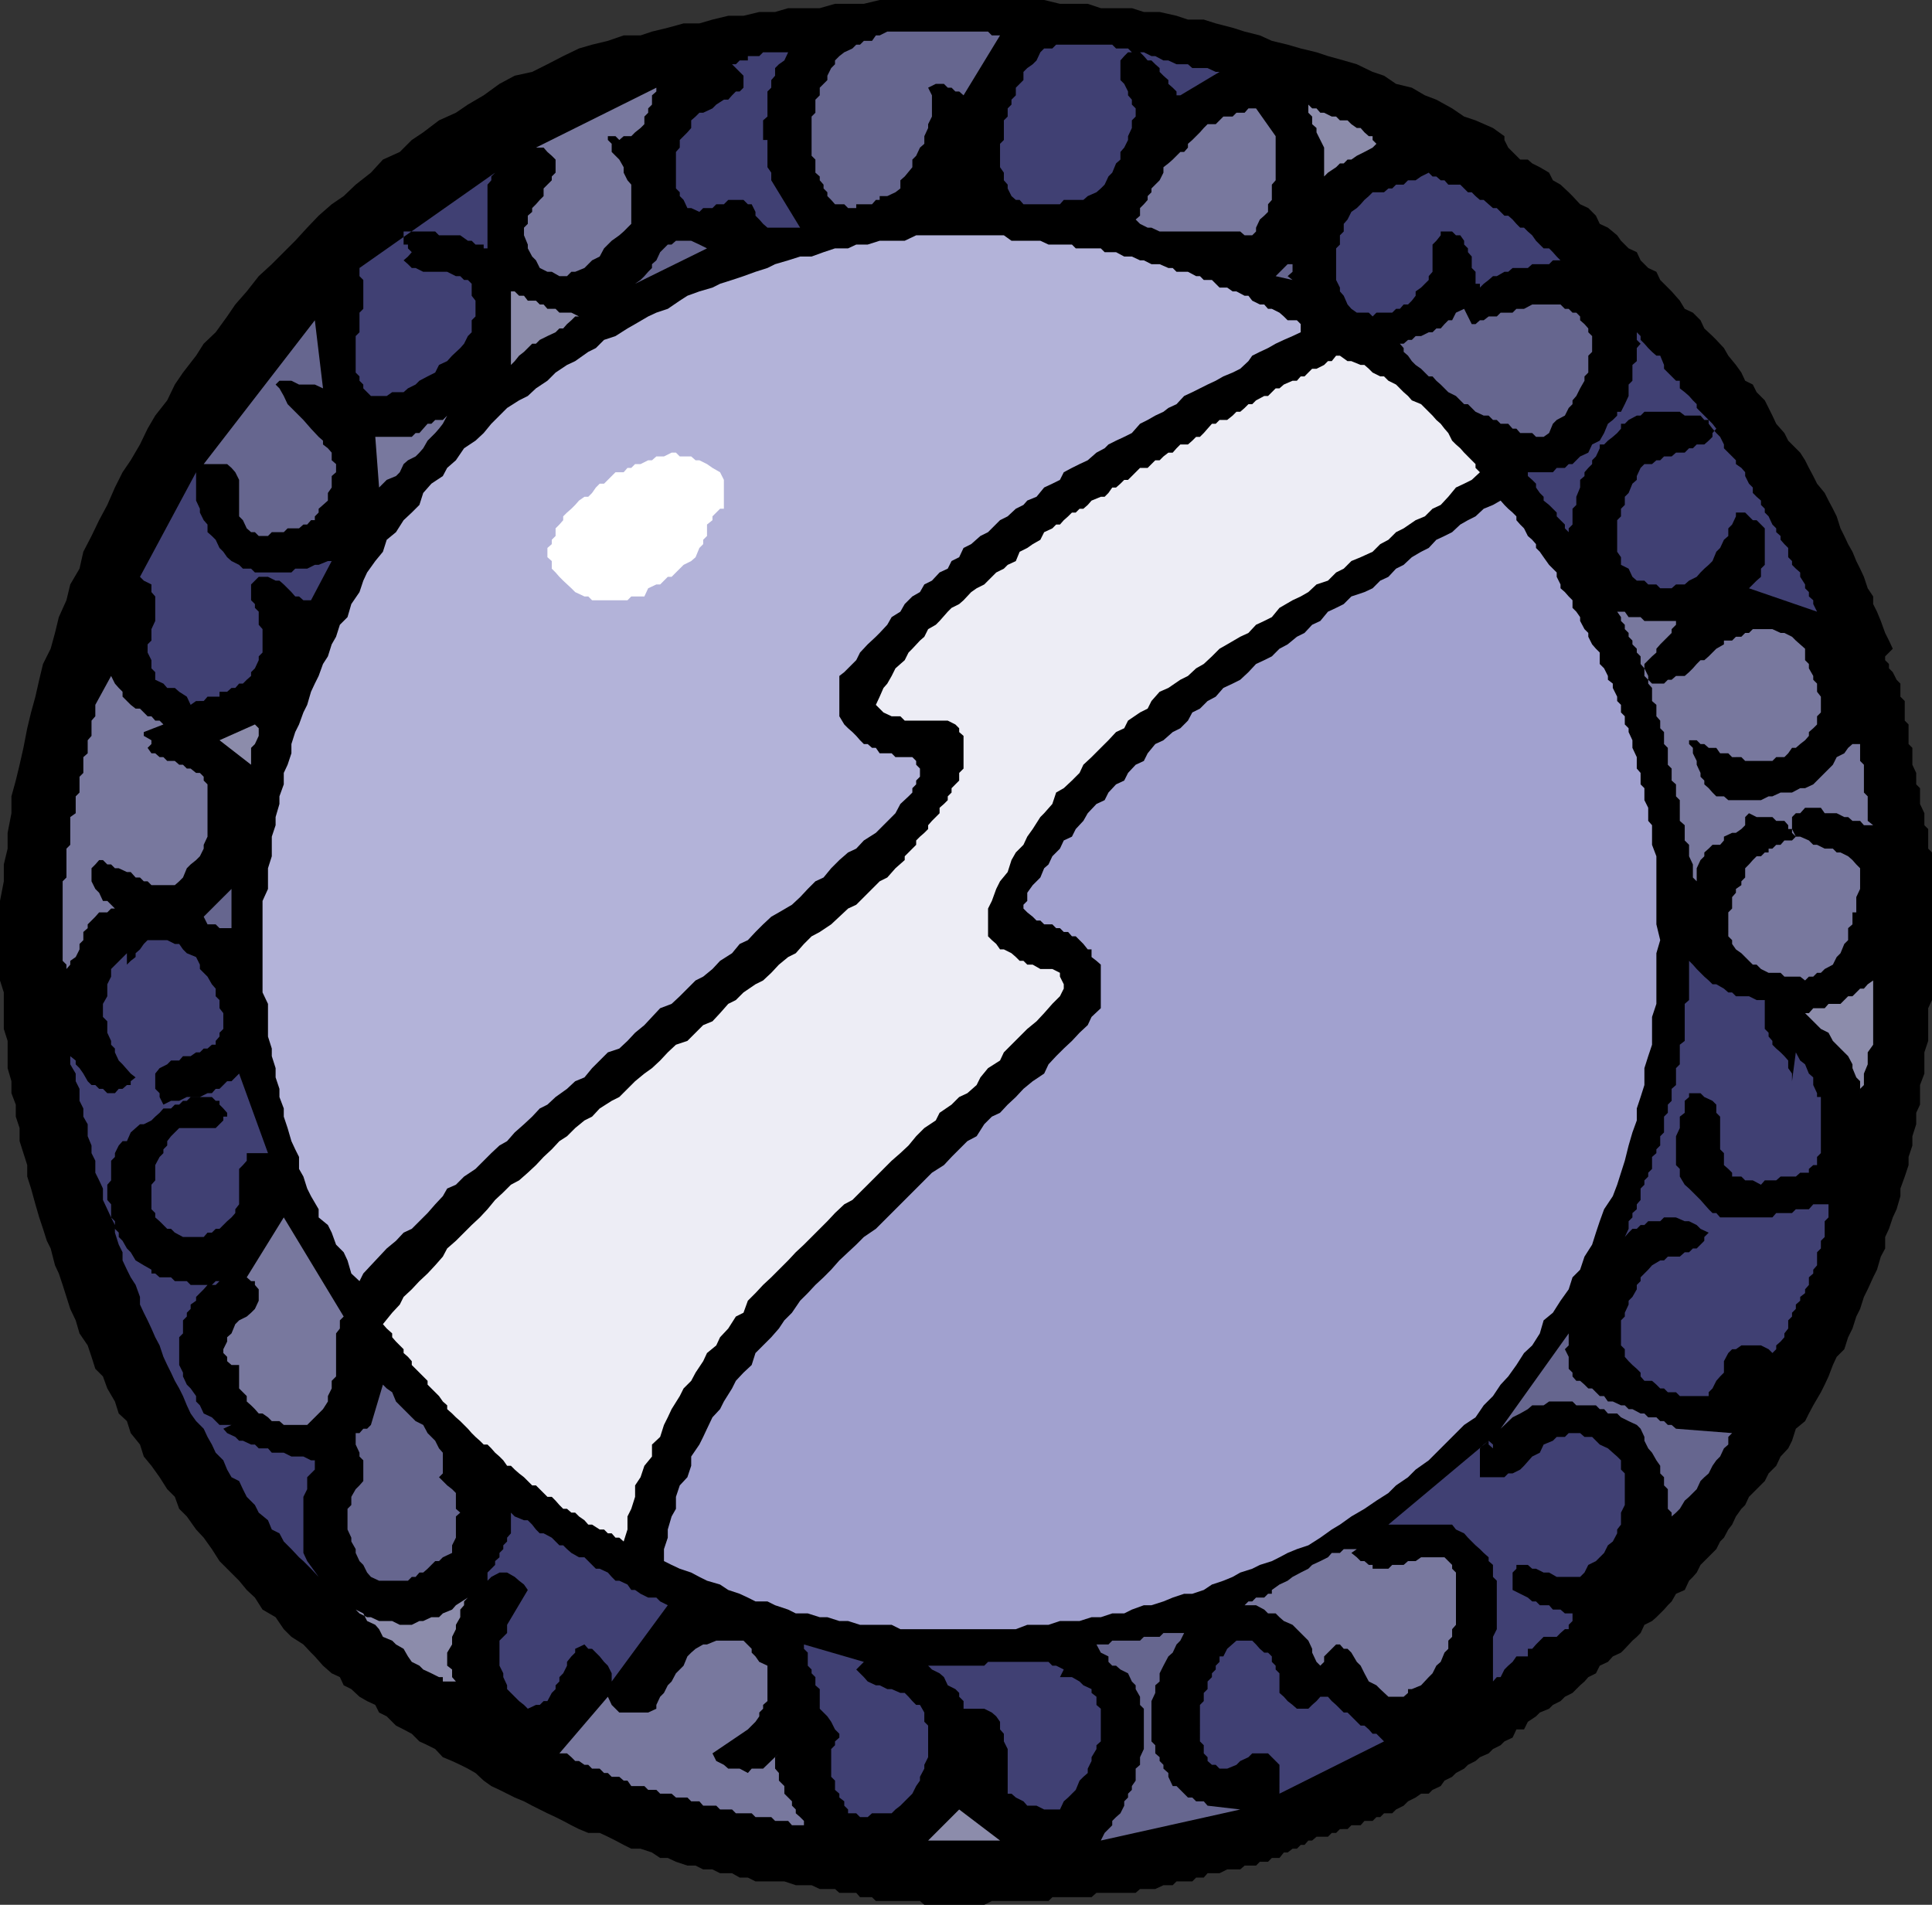 <svg xmlns="http://www.w3.org/2000/svg" width="354.699" height="349.699"><rect width="100%" height="100%" fill="#333333" stroke="none"/><path d="M276.2 25v.7l.698 1.398 2.2 2.199h1.402l.8.703 1.4.7 1.698 1 .7 1.398 1.402.8 1.5 1.399.7.703 1.398 1.5 1.5.7L293 39.597l.7 1.5 1.5.699 1.698 1.402.7 1 1.402 1.4 1.5.699.7 1.5 1.398 1.402 1.5.7.703 1.5 1.398 1.398.7.703 1.5 1.7.902 1.5 1.5.698 1.398 1.399.7 1.5 1.5 1.402.699.7 1.402 1.5.8 1.398L318.7 67l1 1.398.698 1.5 1.403.7L322.5 72l1.5 1.5 1.398 2.797.7 1.5 1.5 1.703.703 1.398 2.199 2.2.898 1.402.7 1.398.8 1.5.7 1.399L335 90.5l.7 1.398.8 1.5.7 1.399.698 2.203.7 1.398.703 1.5.797 1.399.703 1.703.699 1.398.7 1.5.698 2.102 1 1.5v1.398l.7 1.399.703 1.703.797 2.2.703 1.398.699 1.5-1.402 1.402v.7l.703.698v.801l.699.7.7 1.398.698.703v2.398l.801.801v3.598l.7.703v3.598l.699.699v3.101l.703 1.5V144l.699.7v2.898l.8 1.699v2.203l.7.7v3.597l.7.703v27.098l-.7 1.5v6l-.7 2.101v3.899l-.8 2.101v3.598l-.7 1.5v2.101l-.702 2.2v1.699l-.7 2.101v1.5L349.7 216l-.8 2.2v1.398l-.7 2.402-.699 1.5-.7 2.098-.702 1.5v2.101l-.797 1.5-.703 2.399-.7 1.402-1 2.2-.699 1.398-.699 2.199-.7 1.402-.702 2.2-.797 1.601-.703 2.2-1.399 1.398-.699 1.5-.8 2.101-.7 1.5-.7 1.399-1.402 2.402-.8 1.5-.7 1.398-1.699 1.399-.7 2.203-.7 1.398-1.402 1.5-.8 1.7-1.399 1.402-.699 1.398-1.5 1.5-1.402 1.399-.7 1.5-.699.703-1 1.398-.699 1.5-.7.899-.8 1.5-.7.703-.702 1.398-2.899 2.899-.699 1.402-.7.801-.702.7-.797 1.698-1.602.7-.8 1.402-.7.7-.699.8-1.402 1.398-.797.7-1.403.699-.699 1.5-.699.703-.8.7-1.4 1.5-.702.698-1.5.7-.899 1-1.5.699-.699 1.402-1.402.7-.7.8-.8.7-1.399 1.398-1.398.703-.801.797-1.402.703-.7.7-1.699.698-.699.7-1.5 1-.7 1.402h-1.402l-.699 1.5-1.5.7-.699.698-1.402.7-.797.8-1.602.7-.8.699-1.399.703-.7.7-1.5.8-.702.7-1.399.698-.699 1-1.5.7-.7.699h-1.402l-1 .703-1.398.7-.8.8-1.4.7-.702.698h-1.5l-.7.7h-.699l-.699.699h-1.5l-.7.8h-1.702l-.7.7H246l-.7.703h-.8l-.7.7h-2.1l-.802.698h-.699l-.699.801h-.7l-.702.7h-.797l-.903.699h-.699l-.8 1H233.5l-.7.699h-1.5l-.702.703H228.5l-.8.7h-2.4l-1.402.698H221.7l-.699.801h-1.402l-.7.7H216l-.7.699h-1.702l-1.5.699H209.3l-.801.703h-7.2l-.902.797H193.2l-.699.703h-10.402l-1.399.7h-11l-.8-.7h-8.1l-.703-.703h-2.2l-.699-.797h-3.101l-.797-.703h-2.8l-1.5-.7h-2.902l-2.098-.699h-5.3l-1.4-.699h-1.5l-1.402-.8H132.2l-1.398-.7h-1.703l-1.399-.699h-1.5l-2.101-.703-1.5-.7H121.2l-1.5-1-2.101-.699h-1.7l-1.398-.699-1.5-.8-1.402-.7-1.5-.699H108l-1.7-.703-1.402-.7-1.5-.8-1.398-.7-1.5-.699-1.402-.699-1.399-.699-1.5-.8-1.699-.7-1.402-.703-1.399-.7-1.5-.699-1.398-1-1.5-1.398-1.403-.8-1.398-.7-1.5-.703-1.7-.7-1.402-1.5-1.398-.699-1.5-.699-1.402-1.402-1.5-.797-1.399-.703-1.699-1.7-1.402-.699-.7-1.398-1.5-.703L66 311.5l-1.5-1.402-1.402-.7-.7-1.5-1.5-.699-1.597-1.402-1.5-1.7-.703-.699-1.399-1.5L53.5 300.5l-1.402-1.402-1.5-2.2-2.399-1.398-1.398-2.203-1.5-1.399-1.403-1.699L41.7 288l-1.398-1.402-1.403-2.2-1.5-2.101-1.398-1.5-1.7-2.399L32.899 277l-.8-2.203-1.399-1.399-1.398-2.199-1.5-2.101-1.403-1.7-.699-2.199-1.7-2.101-.7-2.2-1.5-1.398-.702-2.203-1.399-2.399-.8-2.199-1.399-1.402-.7-2.2-.702-2.097-1.5-2.203-.7-2.399-1-2.101-1.398-4.399-.7-2.101-.702-1.5-.797-3.098-.703-1.402-.7-2.2L7.2 223.5l-.699-2.402-.8-2.899L5 216v-2.102l-.7-2.199-.702-2.199v-2.402l-.7-2.098v-2.203l-.8-2.098V198.5l-.7-2.402v-5l-.699-2.2V182.2L0 180v-14.602l.7-3.601v-3.098l.698-2.902v-2.899l.7-3.601v-3.098l.8-2.902.7-2.899.703-3.101.699-3.598.7-2.902.8-2.899.7-3.101.698-2.899 1.403-2.8.797-2.899.703-2.902 1.398-3.098.7-2.902 1.699-2.899.703-3.101 1.5-2.899 1.398-2.898 1.5-2.8 1.399-3.2 1.402-2.8 1.5-2.2 1.7-2.902 1.398-2.899 1.402-2.402 2.2-2.797 1.398-2.902 1.5-2.2L36 65.297l1.398-2.2 2.2-2.097 2.101-2.902 1.5-2.2 2.102-2.398 2.199-2.8 2.398-2.2 2.2-2.203 2.101-2.098 2.2-2.402 2.101-2.2 2.398-2.097 2.2-1.5 2.203-2.102 2.797-2.199 2.203-2.402 3.097-1.399 2.2-2.199 2.101-1.402 2.899-2.2 3.101-1.398 2.2-1.5L88.8 17.5l2.898-2.102 2.801-1.5 3.2-.699 2.8-1.402 2.898-1.5 2.903-1.399 2.398-.699 2.899-.699 2.902-1h3.098l2.101-.703 2.899-.7 2.902-.8h2.898l2.403-.7 2.898-.699h2.801l2.898-.699h2.903l2.398-.699h5.801l2.8-.8h5.298L161.5 0h30.2l2.898.7h5.101l2.399.8h5.703l2.199.7h2.898l3.102.698 2.098.7H221l2.2.699 3.1.8 2.2.7 2.8.703 2.2 1 2.898.7 2.403.698 2.898.7 2.102.699 2.898.8 2.399.7L252 13.199l2.098.7 2.203 1.5 2.898.699 2.399 1.402 2.101.797 2.899 1.601 2.203 1.5 2.097.7 3.2 1.402 2.101 1.5"/><path fill="#66668f" d="m176.898 17.5-.8-.703h-.7l-.699-.7H174l-.7-.699h-1.5l-1.402.7.7 1.402v3.898l-.7 1.399v.703L169.7 25v1.398l-.8.7-.7 1.5-.699.699v1.402l-1.402 1.7-.797.699v1.5l-.903.699-1.5.703H161.5v.7h-.7l-.702.8h-2.899v.7h-1.5l-.699-.7h-1.7l-.702-.8-.7-.7v-.703l-.699-.7v-.699l-.699-.8v-.7l-.8-.699v-2.402l-.7-.7v-7.199l.7-.699v-2.402l.8-.797v-1.402l1.398-1.399v-.8l.7-1.399.703-.703v-.7l.797-.8.902-.7 1.5-.699.7-.699h.698l.7-.699h1.5l.703-1h.699l1.398-.703h18.5l.7.703h1.5l-6.7 11"/><path fill="#404073" d="m223.898 13.2-7.199 4.3H216v-.703l-.7-.7-.8-.699V14.7l-.902-.8-.7-.7v-.7l-.8-.703-.7-.7h-.699l-.699-.8-.7-.7h-2.202l-.7.7-.699.8V14.7l.7.7.699 1.398v.703l.703.797v.902l.699.7v1.5l-.7.699V23.5l-.702 1.5v.7l-.7 1.398-.699.8v1.399l-.8.703-.7 1.7-.699.698-.7 1.5-.702.7-.797.699-1.602.703-.8.7H195.3l-.703.8h-6.7l-.699-.8h-.699l-.8-.7-.7-1.402v-.7l-.7-.8v-1.399l-.702-1v-4.3l.703-.7v-3.601l.699-.7v-1.5l.7-.699v-.902l.8-.797v-1.402l1.398-1.399v-1.5l.7-.699 1-.703.703-.7.699-1.5.7-.699h1.5l.698-.699H204.2l.7.7h2.199l.703.699H210l1.398.699h.7l1.5.8h.902l1.5.7h2.098l.8.703h2.801l1.5.7h.7M144.7 9.598l-.7 1.5-1 .699-.7.703v1.398l-.702.801v1.399l-.7.699v4.601l-.8.7v3.601h.8v5l.7 1v1.399l5.3 8.699h-6l-.8-.7-.7-.8-.699-.7v-.699L138 37.5h-.7l-.8-.8h-2.8l-.802.8H131.5l-.7.7h-1.702l-.7.698-1.5-.699h-.699l-.699-1.5-.7-.699v-.703l-.702-.7v-6.699l.703-.8v-1.399L125.5 25l.7-.703.698-.797v-1.402l.801-.7.7-.699h.699l1.703-.8.699-.7 1.398-.902h.801l.7-.797.699-.703h.703l.699-.7v-2.199l-2.102-2.101h.7l.703-.7h1.5v-.8h2.097l.7-.7h4.601"/><path fill="#78789e" d="M111.598 25v.7l.703.698v1.5l1.398 1.399.801 1.402v1l.7 1.399.698.8v7.2l-.699.699-.699.703-.8.7-1.4 1-.702.698-.7.7-.8 1.5-1.399.699-.699.703-.7.7-1.702.698h-.7l-.8.801h-1.399l-1.398-.8h-.801l-1.402-.7-.7-1.402-.699-.7-.8-1.5v-.699l-.7-1.699v-1.402l.7-.7v-1.5l.8-.699V38.2l.7-.699.699-.8.703-.7v-1.402l1.5-1.5v-.7L102 31.7v-2.402l-.7-.7-.8-.699-.7-.8h-1.402l22.102-11v.699l-.8.703v1.7l-.7.698v.801l-.7.7v1.398l-.702.703-1 .797-.7.703H114.5l-.8.7-.7-.7h-1.402"/><path fill="#8c8cab" d="m252.7 26.398-.7.7-1.5.8-1.402.7-1 .699h-.7L246.7 30h-.7l-.7.7-1.5 1-.702.698v-5.3l-.7-1.399-.699-1.402V23.5l-.8-.703v-1.399l-.7-.699v-1.5l.7.7h.8l.7.8h.699l1.402.7h.8l.7.699h1.398l.7.699 1 .703h.703l.699.797.8.703h.7v.7l.7.698"/><path fill="#78789e" d="M234.2 25v8.098l-.7.8V36.7l-.7.801v1.398l-.702.7-.797.699-.703 1.5v.703l-.7.7H228.5l-.8-.7h-14.802l-1.5-.703h-.699l-1.398-.7-.801-.8.8-.7V38.2l.7-.699.7-.8V36l.698-.703v-.7l1.5-1.5.7-1.398v-1L214.5 30l.8-.703 1.4-1.399h.698l.7-.8v-.7l.8-.699 1.403-1.402.699-.797.7-.703h1.5l1.398-1.399h1.703L227 20.7h1.5l.7-.8h1.398l3.601 5.1"/><path fill="#404073" d="M89.5 45.598h-.7v-.7h-1.5l-.702-.699h-.7l-1.398-1h-3.902l-.7-.699h-5.8v2.398h.8v.7l.7.699-.7.8-.8.7.8.703.7.7h.703l1.398.698h4.399l1.601.801h.801l.7.7h.698l.7.699v2.199l.703.902v2.899l-.703.699V61l-.7.7-.699 1.398-.699.8-1.5 1.399-.902 1-1.5.703-.7 1.398-1.398.7-1.5.8-.7.7-1.402.699-.8.703H72l-1 .7h-2.902l-.7-.7-.699-.703v-.7L66 69.899v-.8l-.7-.7V61.7l.7-.7v-3.602l.7-.699v-5.3l-.7-.7v-1.5l24.898-17.5-.699.7v.699l-.699.8v11.7m197 2.199h-1.402l-.7.703h-3.097l-.801.7h-2.8l-.802.698h-.699l-1.398.801h-.703l-.797.7-.903.699-.699.699v-.7h-.8v-2.199l-.7-.699v-2.101l-.699-.801v-.7l-.7-.699V44.2l-.702-1h-.797l-.703-.699H264.5v.7l-.8 1-.7.698v5l-.7.801v.7l-.702.699-.7.699-1 .703v.797l-.699.902-.699.7h-.8l-.7.8h-.7l-.702.7h-2.899l-.699.699-.7-.7h-2.202l-1-.699-.7-.8-.699-1.602L246 53.5v-.703l-.7-1.399v-5.8l.7-.7V43.2l.7-.699v-1.402l.698-.801.7-1.399 1-.699.703-.699.699-.8.8-.7.7-.703h2.098l.8-.7h.7l.703-.699h1.398l.801-.8h1.398l1-.7 1.403-.699.699.7h.7l.8.699h.7l.698.8h2.2l.703.7.699.699h.7l.698.703.801.7h.7l.902.8.797.7h.703l1.398 1.398h.7l.8.699.7.8.699.7h.703l.699.703.8.7.7 1 1.398 1.398h1l.7.699.703.8.699.7"/><path fill="#b3b3d9" d="M238.8 59.5V61l-1.5.7-1.6.698-1.5.7-1.4.8-1.5.7-1.402.699-.699 1-1.5 1.402-1.398.7-1.703.699-1.399.8-1.5.7-1.398.699-1.403.703-1.5.7L216 74.2l-1.5.698-.902.7-1.5.699-1.399.8-1.398.7-1.5 1.703-1.403.7-1.5.698-1.398.7-.7.699-1.5.8-1.6 1.403-1.5.7-1.4.698-1.5.801-.702 1.399-1.399.699-1.5.703-1.398 1.7-1.703.698-.7.801-1.398.7-1.5 1.398-1.402.703-2.2 2.2-1.398.698-1.7 1.5-1.402.7-.8 1.699-1.399.703-.699 1.398-1.5.7-1.402 1.5-1.399.699-.8 1.402-1.399.801-1.402 1.398-.797 1.399-1.602 1-.8 1.402-1.399 1.5-.7.7-1.5 1.398-1.402 1.5-.699 1.402-2.199 2.2-.902.699v7.402L155 133l.7.7.8.698.7.7.698.8.7.7h.703l.797.699h.703l.699 1h2.2l.698.703h3.102l.7.7v.698l.698.7v1.5l-.699.699V144l-.699.7v.8l-.7.7-1.5 1.398-.902 1.699-.699.703-2.898 2.898-2.203 1.399-1.399 1.5-1.5.703-1.601 1.398-1.5 1.5-1.399 1.7-1.5.699-1.398 1.402-1.403 1.5-1.5 1.399L143 167.5l-1.402.797-1.5 1.402-1.399 1.399-1.398 1.5-1.5.699-1.403 1.703-2.199 1.398-1.398 1.5-1.703 1.399-1.399.703-2.898 2.898-1.5 1.399-2.102.8-1.5 1.602-1.398 1.5-1.703 1.399-1.399 1.5-1.5 1.402-2.101.7-2.899 2.898-1.398 1.699-1.703.703-1.5 1.398-2.098 1.5-1.5 1.399-1.402.703-1.399 1.5-1.5 1.398-1.699 1.5-1.402 1.602-1.399.797-1.5 1.402-2.898 2.899L85.199 216l-1.5 1.5-1.601.7-.797 1.398-1.403 1.5-1.398 1.601-1.5 1.5-1.402 1.399-1.5.699-1.399 1.5L71 229.199l-1.402 1.5-1.5 1.598-1.399 1.5-.699 1.402-1.5-1.402-.7-2.399-.702-1.5-1.399-1.398-.8-2.203-.7-1.399L58.5 223.5V222l-1.402-2.402-.7-1.399L55.7 216l-.8-1.402v-2.2L54.2 211l-.699-1.5-.7-2.402-.702-2.098v-1.5l-.797-2.102v-1.5l-.703-2.101v-1.7l-.7-2.199V192.5l-.699-2.203v-6l-1-2.098v-16.8l1-2.2v-3.8l.7-2.2v-3.601l.699-2.098V150l.703-2.402v-1.399l.797-2.199v-2.102l.703-1.5.699-2.101v-1.7l.7-2.199.698-1.398.801-2.203.7-1.399.699-2.398.703-1.5.699-1.402.8-2.2.9-1.398.698-2.203.801-1.399.7-2.199 1.402-1.402.699-2.399L66 108.7l.7-2.101.698-1.5 1.5-2.098 1.403-1.703.699-2.2 1.7-1.398 1.398-2.199 1.5-1.402 1.402-1.4.7-2.199 1.5-1.703 2.1-1.399.798-1.5 1.601-1.398 1.5-2.203 2.102-1.399 1.5-1.398 1.398-1.703 2.899-2.899L95.3 73.5l1.597-.8 1.5-1.403 2.102-1.399 1.5-1.5L104.098 67l1.5-.703 2.402-1.7 1.398-.699 1.5-1.5L113 61.7l2.2-1.402 1.398-.797L119 58.098l1.5-.7 2.098-.699 2.203-1.5 1.398-.902 2.2-.797 2.402-.703 1.398-.7 2.2-.699 2.101-.699 2.2-.8 2.198-.7 1.403-.699 2.398-.703 2.2-.7H149l2.2-.8 2.1-.7h2.4l1.5-.699h2.1l2.2-.699h4.598l2.101-1h16.102l1.398 1H191l1.5.7h4.3l.7.699h4.598l.703.699h2.097l1.5.8h1.403l1.5.7H210l1.398.703h1.5l1.602.7h.8l.7.698h2.098l1.5.801h.703l.699.7h1.5l1.398 1.398h1.403l1 .703H227l1.5.797h.7l.698.902 1.403.7h.797l.703.8h.699l1.398.7.801.699.7.699h1.699l.703.703"/><path fill="#66668f" d="m129.8 45.598-13.202 6.5 1-.7.703-.699.699-.8.7-.7V48.5l.8-.703.7-1.5 1.398-1.399h.703l.797-.699h2.8l1.5.7 1.403.699m107.499 5.8-3.1-.699 2.198-2.199h.903v1.398l-.903.801.903.7"/><path fill="#8c8cab" d="M106.3 58.098h-.702l-.7.699-.8.703-.7.797h-.699L102 61l-1.5.7-1.402.698-.7.7H97.7l-1.5 1.5-.898.699-.801 1-.7.703V53.5h.7l.8.797h.9l.698.902h1.5l.7.7h.703l.699.8h1.5l.7.7h2.198l1.403.699"/><path fill="#66668f" d="M292.3 63.098v1.5l-.702.699v3.101l-.7.7v.8l-.8 1.399-.7 1.402-.699.801v.7l-.699.698-.7 1.399-1.5.8-.702.7-.7 1.703-1 .7H282l-.7-.7h-2.202l-.7-.8h-.699l-.8-.903H275.5l-.7-.7h-.702l-.797-.8h-.903l-1.5-.7L269.5 74.2h-.7l-.702-.699-.797-.8-1.403-.7-.699-.703-.699-.7-.8-.699-.7-.8h-.7l-.702-.7-.7-.699-1-.699-.699-.703-.699-1-.8-.7v-.699l-.7-.8h.7l.8-.7h.7l.698-.699h1l1.403-.699H263l.7-.703h.8l.7-.797.698-.703h.7l.703-1.399 1.5-.699 1.398 2.801h.7l.8-.703h.7l.902-.7h1.5l.699-.699h2.2l.698-.699h1.403l1.5-.8h5.199l.8.8h.7l.7.7h.698l.7.699v.699l.8.703.7.797V61l.703.7v1.398M59.3 71.297l-1.5-.7h-2.902l-1.398-.699h-2.2l-.702.7.703.699.797 1.402.703 1.5 2.898 2.899 1.399 1.601 1.402 1.5.8.7v.699l.9.699.698.8V84.5l.801.7v1.5l-.8.698V89.5l-.7 1v1.398l-.898.801-.801.7v.699l-.7.699v.703h-.702l-.7.797H55.7l-.8.703h-2.1l-.703.7h-2.2l-.699.698H47.5l-.7-.699h-.702L45.3 97l-.703-1.5-.7-.703v-6.7L43.2 86.7l-.699-.8-.8-.7h-4.302l20.403-26.402 1.5 12.5"/><path fill="#404073" d="m333.598 112.297-12.5-4.297 1.402-1.402.8-.7v-1.5l.7-.699V97l-.7-.703-.8-.797h-.7l-1.402-1.402H318.7v.699l-.699 1.5-.7.703v1.398l-.8.7-.7 1.5-.702.699-.7 1.703-.699.7-.8.698-.7.7-.699.8-1.402.7-.797.699H307.7l-.8.703h-2.1l-.703-.703h-1.5l-.7-.7H300.5l-.8-.699-.7-1.5-1.402-.699v-1.402l-.7-1V95.5l.7-.703v-1.399l.703-.699v-1.5L299 90.5l.7-1.703.8-.7v-.699l.7-1.5.698-.699h1.403l.797-.699h.703l.699-.703h1.398l.801-.7h1.602l.797-.8h.703l.699-.7h1.398l.801-.699.7-.699V79.5l.699-.8-.7-.903-.699-.7h-.8l-.7-.8h-2.898l-.903-.7h-6.5l-.699.7h-.699l-1.5.8-.7.7h-.702v.902l-.7.801-.8.7-.899.698-.699.7h-.8v.699l-.7 1.5-.7.703v.7l-.702.698-.7.801v.7l-.8.699V89.5l-.7 1.7v1.5l-.699.698v2.899L288 97v1.398-.699l-.7-.699v-.703l-.8-.797-.7-.703v-.7l-.702-.699-.7-.699-1-.8v-.7l-.699-.699-.699-1v-.703l-.7-.7-.8-.699V86.7h4.598l.703-.8h1.5l.699-.7h.7l.698-.699.7-.703 1.5-.7.703-1.5 1.398-.699.801-1.398.7-1.703.898-.7.8-.8v-.7h.7l.703-1.398.699-1.5v-2.101l.7-.7V67l.8-.703v-2.399l.7-.8-.7-.7V61l.7.7v.698l.698.7.7.8.703.7.797.699h.703L305.5 67v.7l2.2 2.198h.698v1.399l.903.703.797.7.703.8.699.7v.698l2.2 2.2v.699l.698.902.7.801.703.7.699 1.398v.699l1.5 1.5.7.703v.7l1 .698.698.801v.7l.7 1.398.703.703v1l.699.7.8.698v.801l.7.7v.699l.7.699.698 1.5.7.703v.7l.8.698v.7l.7.8.703.7v1.699L329 103v.7l.7.698.8.7v.8l.898 1.399V108l.7.7v.8l.8.7v.698l.7 1.399"/><path fill="#ededf5" d="m271.7 86.7-1.5 1.398-1.4.699-1.5.703-1.402 1.7-1.398 1.5-1.5.698-1.402 1.399-1.7.703L257.7 97l-1.398.7-1.403 1.398-1.5.8-1.398 1.399-2.2 1-1.702.703-1.399 1.398-1.398.7-1.5 1.5-2.102.699-1.5 1.402-1.398.801-1.5.7-2.403 1.398-1.398 1.699-1.402.703-1.5.7-1.399 1.5-1.5.698-2.398 1.399-1.403.8-1.398 1.403-1.5 1.398-1.402.801-1.5 1.399-1.399.699-2.199 1.5-1.602.703-1.5 1.7-.699 1.398-1.398.699-2.203 1.5-.7 1.402-1.5.7-1.398 1.5-1.402 1.398-1.7 1.703-1.5 1.398-.699 1.5-1.398 1.399-1.5 1.402-1.403.801-.699 2.098-1.5 1.699-.7.703-1.402 2.2-1 1.398-.7 1.5-1.398 1.402-.8 1.398-.7 2.2-1.402 1.699-.7 1.402-.8 2.2-.7 1.398v5.101l.7.7.8.699.7 1h.703l1.398.703.801.7.7.698h.698l.7.7h1l1.402.8h2.2l1.398.7v.699l.703 1.402v.801l-.703 1.398-1.399 1.399-1.5 1.703-1.398 1.5-1.703 1.398-2.899 2.899-1.398 1.402-.703 1.5-2.2 1.399-1.398 1.699-.7 1.402-1.702 1.5-1.5.7-1.399 1.398-2.199 1.5-.7 1.402-2.1 1.399-1.5 1.5-1.4 1.699-1.5 1.402-1.6 1.399-1.5 1.5-1.4 1.402-1.5 1.5-1.402 1.398-1.398 1.399-1.5.8-1.7 1.602-1.402 1.5-4.3 4.301-1.5 1.398-1.399 1.5-3.101 3.102-1.5 1.398-1.399 1.5-1.398 1.399L136.5 241l-1.402.7-1.399 2.198-1.5 1.602-.699 1.5-1.7 1.398-.702 1.5-1.399 2.102-.8 1.5-1.399 1.398-.7 1.399-1.5 2.402-.702 1.5-.7 1.399-.699 2.199-1.5 1.402v2.2l-1.398 1.699-.703 2.101-1 1.5v2.098l-.7 2.203-.699 1.398v2.399L114.5 283l-.8-.703h-.7l-.7-.797h-.702l-.7-.703h-.8l-1.399-.899H108l-.7-.8-1-.7-.702-.699h-.7l-.8-.699h-.7l-.699-.703-.699-.797-.7-.703h-.8l-.7-.7-.702-.699-.7-.699H97.7l-1.5-1.5-.898-.699-.801-.703-.7-.7h-.702l-.7-1-.699-.699-.8-.699-.7-.8-.699-.7h-.7l-.702-.699-.797-.703-.703-.7-.7-.8-1.398-1.399-.8-.699-.7-.699-.902-.8v-.7l-.797-.703-.703-1-2.098-2.098v-.699L77 252l-.7-.703-.702-.7v-.699l-.7-.8-.8-.7v-.699l-.7-.699-.699-.703L72 245.5v-.703l-1-.899-.7-.8L72 241l1.398-1.5.7-1.402 1.5-1.399L77 235.2l1.5-1.402 1.398-1.5 1.403-1.598.797-1.5 1.601-1.402 2.899-2.899 1.5-1.398L89.5 222l1.398-1.703 1.5-1.399 1.403-1.398 1.5-.8 1.597-1.403 1.5-1.399 1.403-1.5 1.5-1.398 1.398-1.5 1.399-.902 1.5-1.5 1.703-1.399 1.398-.699 1.399-1.5 2.203-1.402 1.398-.7 2.899-2.898 1.703-1.402 1.398-1 1.5-1.399 1.399-1.5 1.5-1.402 2.101-.7 2.899-2.898 1.703-.699 1.398-1.5 1.5-1.703 1.399-.7 1.402-1.398 2.2-1.5 1.398-.699 1.5-1.402 1.402-1.5 1.7-1.399 1.398-.699 1.5-1.703 1.402-1.399 1.5-.8 2.098-1.399 1.5-1.402 1.601-1.5 1.5-.7 4.301-4.3 1.398-.7 1.5-1.699 1.7-1.5v-.699l.703-.699.699-.703.7-.7v-.8l.698-.7.801-.699.7-.699v-.699l.699-.8.703-.7.699-.703v-1l.8-.7.7-.699v-.699l.7-.699v-.8l.698-.7.7-.703v-1.399l.8-.8v-6l-.8-.7v-.699l-.7-.699-1.398-.703h-7.902l-.797-.797h-1.602l-1.5-.703-1.398-1.399.699-1.5.7-1.601.698-.797.801-1.402.7-1.399.902-.8.797-.7.703-1.402.699-.7 1.398-1.5.801-.699.7-1.398 1.402-.8.699-.7 1.5-1.703.7-.7 1.398-.699.8-.699 1.403-1.5 1-.699 1.398-.703 2.2-2.2 1.402-.699.699-.699 1.5-.699.7-1.703 1.398-.7 1-.699 1.402-.8.7-1.399 1.5-.699.698-.703h.7l.703-.797.797-.703.703-.7h.699l.7-.699h.698l.801-.699.7-.8 1.699-.7h.703l.699-.699.7-1h.698l.801-.703.7-.7h.699l.703-.699 1.5-1.5h1.398l1.399-1.398h.8l.7-.703.902-.7h.8l.7-.8.7-.7h1.398l.8-.699.7-.699h.703L221 79.5l.7-.8.8-.903h.7l.698-.7h1.403l1-.8.699-.7h.7l.8-.699.7-.699h.698l.7-.699 1.5-.8h.703l.699-.7.7-.703h.698l.801-.7 1.602-.699h.797l.703-.8h.699l1.398-1.399h.801l1.399-.699.703-.703h.699l.8-1h.7l1.398 1h.7L249.8 67h.699l.8.7.7.698 1.398.7h.7l.8.8 1.403.7.699.699.7.703.8.7.7.8 1.698.7.7.698.703.7.699.699.7.8.8.7.7.902.698.801.7 1.398.703.7.797.699.703.8.699.7.7.703.698.7v.698l.801.801"/><path fill="#78789e" d="m69.598 89.5-.7-9.3h6.7l.703-.7H77l.7-.8.8-.903h.7l.698-.7h1.403l.797-.8.902-.7-.902.7-.797 1.5-.703.902-.7.801-1.398 1.398-.8 1.399-.7.8-.7.7-1.402.703-.8.7-.7 1.5-.699.698-1.699.7-1.402 1.402"/><path fill="#fff" d="M132.898 88.098v5.3h-.699l-1.398 1.399v.703l-1 .797v2.101l-.703.7v.8l-.7.7-.699 1.699-.8.703-1.399.7-1.402 1.398-.797.8h-.703l-1.399 1.399h-.699L119 108l-.7 1.5h-2.402l-.699.7h-6.5l-.699-.7h-.7l-1.702-.8-.7-.7-1.5-1.402-.699-.7-.699-.8-.7-.7V103l-.8-.703v-1.7l.8-.699v-.8l.7-.7V97l.7-.703.698-.797v-.703l.7-.7.8-.699.7-.699.703-.8 1-.7H108l.7-.699.698-1 .7-.703h.8l.7-.7.703-.699.699-.699h1.5l.7-.8h.698l.7-.7h1L119 84.5h.7l.8-.703h1.398l1.403-.7h.797l.703.7h2.097l.801.703h.7l1.402.7 1 .698 1.398.801.7 1.399"/><path fill="#404073" d="m43.898 103.7.7.698h1.5l.703.7H53.5l.7-.7h2.198l1.403-.699h.699l1.7-.699h.698l-3.8 7.2h-1.399l-.8-.7h-.7l-.699-.8-1.402-1.403-.797-.7h-.703l-1.399-.699H47.5l-.7.7-.702.699v2.902l.703.7v.699l.699.699v2.402l.7.801v4.297l-.7.703v.7l-.7 1.5-.702.698v.7l-.797.699-.703.703h-.7l-.699.797H42.5l-.8.703h-1.4v.898h-2.202l-.7.801H36l-1 .7-.7-1.5-1.402-.899-.8-.703h-1.399L30 125.5l-1.5-.703v-1.399l-.7-.699v-1.5l-.702-1.402v-1.5l.703-.7V115.5l.699-1.5v-4.5l-.7-.8v-1.403l-1.402-.7-.699-.699L36 86.7v5.2l.7 1.5v.699l.698 1.402.7.797V97.7l.8.7.7.699.703 1.5.699.699.7 1 .8.703 1.398.7"/><path fill="#a1a1cf" d="M303.3 152.898v2.2l.798 2.101v12.5l.703 2.899-.703 2.402v9.297l-.797 2.402v5.098l-.703 2.101-.7 2.2v3.101l-.699 2.2-.699 2.101v2.2l-.8 2.198-.7 2.399-.7 2.8-.702 2.2-.7 2.203-.8 2.098L294.5 222l-.8 2.2-.7 2.097-.7 2.203-1.402 2.2-.8 2.398-1.399 1.402-.699 2.2-1.5 2.097-1.402 2.203-1.7 1.398-.699 2.399-1.398 2.203-1.5 1.398-1.403 2.2-1.5 2.101-1.398 1.5-1.402 2.098-1.7 1.703-1.5 2.2-2.097 1.398-6.5 6.5-2.403 1.699-1.398 1.402-2.2 1.5-1.402 1.399-2.199 1.402-2.199 1.5-2.402 1.398-2.098 1.5-1.5.899-2.102 1.5-2.199 1.402-2.101.7-1.7.699-1.5.8-1.398.7-2.2.699-1.402.703-2.199.7-1.398.8-1.703.7-2.098.698-1.5 1-2.102.7h-1.5l-2.097.699-1.703.703-2.2.7H210l-2.2.8-1.402.7H204.2l-2.101.698h-1.7l-2.199.7h-3.601l-2.098.699h-3.902l-2.098.8h-21.2l-1.6-.8h-5.802l-2.199-.7h-1.601l-2.2-.699H150.5l-2.2-.699h-2.202l-1.399-.699-2.398-.8-1.403-.7H138.7l-1.398-.703-1.5-.7-2.102-.699-1.5-1-2.398-.699-1.403-.699-1.5-.8-2.097-.7-1.5-.703-1.403-.7v-2.199l.7-2.101v-1.5l.703-2.399.797-1.398v-2.203l.703-2.098 1.398-1.5.7-2.101v-1.7l1.5-2.199.699-1.402.703-1.5 1-2.098 1.398-1.5.7-1.402 1.5-2.399.699-1.398 1.402-1.5 1.5-1.402.7-2.2 2.898-2.898 1.402-1.602 1-1.5 1.398-1.398 1.5-2.203 1.403-1.399 1.398-1.5 1.5-1.398 1.399-1.402 1.5-1.7 1.601-1.5 1.5-1.398 1.399-1.402 2.203-1.5 8.898-8.899 1.399-1.402 2.203-1.399 1.398-1.5 2.899-2.898 1.703-.902 1.398-2.2 1.399-1.398 1.5-.703 1.402-1.5 1.5-1.399 1.398-1.5 1.7-1.398 2.101-1.402.801-1.7 1.398-1.5 1.403-1.398 1.5-1.402 1.398-1.5 1.5-1.399.7-1.5 1.699-1.601v-8l-.797-.7-.903-.699v-1.402h-.699l-.8-1-1.399-1.399h-.7l-.702-.8h-.797l-.703-.7h-.7l-.699-.699h-1.5L191 169h-.7l-.702-.703-1-.797-.7-.703v-.7l.7-.699v-1.5l1-1.398 1.402-1.402.7-1.7.8-.699.7-1.5 1.398-1.402.703-1.5 1.5-.7.699-1.398 1.398-1.5.801-1.402 1.602-1.7 1.5-.699.699-1.398 1.398-1.5 1.5-.703.7-1.399 1.402-1.5 1.5-.699.7-1.402 1.398-1.7 1.5-.699 1.703-1.5 1.398-.699 1.399-1.402.8-1.5 1.403-.7 1.398-1.398 1.5-.8 1.399-1.602 1.703-.797 1.398-.703 1.5-1.399 1.399-1.5 1.5-.699 1.402-.699 1.398-1.402 1.5-.801 1.7-1.399 1.402-.699 1.398-1.5 1.5-.699 1.403-1.703 1.5-.7 1.398-.699 1.399-1.398 2.402-.8 1.5-.7 1.398-1.402 1.5-.7 1.403-1.5 1.398-.699 1.5-1.402 1.7-1 1.402-.7 1.398-1.5 1.5-.699 1.399-.699 1.5-1.402 1.402-.797 1.398-.703 1.5-1.399 1.7-.699 1.402-.8.7.8.698.7.801.699.7.699v.703l.699.797.703.703.699 1.398.8.7.7.8v.7l.7.699.698 1 1 1.402.7.7.703.699v.8l.699 1.399V108l.8.7.7.8.7.7v1.398l.698.699.7 1V114l.8 1.5.7.7v.698l.703 1.399.699.8.7.7v2.101l.8.801.7 1.399v.699l.898.703v.797l.8 1.601v.801l.7.7v1.398l.703.703v1.5l.699.7v.698l.7 1.5v1.399l.8 1.703v2.098l.7.8V144l.698.7v2.198l.7 1.399v2.402l.703.801v1.398"/><path fill="#78789e" d="M307.7 114v.7l-.802.8v.7l-2.097 2.097-.703.8v.7l-.797.703-.703.7-.7.698v.801l.7 1.399v.699l.703.703h2.199l.7-.703h.698l.801-.7h1.602l.797-.699.703-.699.699-.8.7-.7h.698l.801-.699.7-.703.699-.7 1.402-.8v-.7h1.5l.7-.699h1l.698-.699h.7l.703-.699h3.597l1.5.7h.7l1.402.698.7.7 1.698 1.5v2.101l.7.7v.8l.8 1.399v.699l.7.703v1.5l.703.898v2.899l-.703.703v1.5l-.7.7-.8.698v.7l-.7.8-.898.7-.8.699h-.7l-.7 1-.702.703h-1.5l-.7.7h-5l-.699-.7H318l-.7-.703h-1.5l-.702-1h-1.399l-.8-.7h-.7l-.699-.699h-1.402v.7l.703.699v1l.699 1.402v.7l.7 1.5v.699l.698.699V144l.801.7.7.8.699.7h1.402l.8.698h6l1.4-.699h.698l1.5-.699H329l1.5-.8h.898l1.5-.7 3.602-3.602.7-1.398 1.398-.703.703-1 .797-.7h1.402v3.102l.7.7v5.101l.698.7v4.5l1 .8H342.2l-.699-.8h-1.402l-.797-.7h-.703l-1.399-.703H335l-.7-1h-2.902l-.898 1h-.8l-.7.703v2.2l.7 1.398h.8l1.598.699.8.8h.7l1.402.7h1.5l.7.703h.698l1.403.7.797.698.703.801.699.7v3.8l-.7 1.5v2.801h-.702v2.2l-.797.698v2.2l-.703.699-.7 1.703-.699.7-.699 1.398-1.5.8-.7.7h-.702l-.7.699h-.8l-.7.703-.898-.703h-2.902l-.7-.7H324.7l-1.398-.699-.801-.8h-.7l-.702-.7L319.7 175l-1-.703-.699-1v-.7l-.7-.699V167.5l.7-.703v-2.098l.7-.8v-.7l1-.699v-.703l.698-.7v-1.699l.7-.699.703-.8.699-.7h.8l.7-.699h.7v-.703h.698l.7-.7h.8l.7-.8H329l.7-.7-.7-.699v-.699h-.7v-.699l-.702-.8h-1.5l-.7-.7H322.5l-1.402-.703-.7.703v1.5l-.699.7-1 .698H318l-1.5.7v.699l-.7.8h-1.402l-.699.7-.8.703v.7l-.7.698-.699 1.5v2.399l-.7-.7V158.7l-.702-1.5v-2.101l-.797-.801V151.5l-.903-.8v-3.802l-.699-.699V144l-.8-.703v-2.2l-.7-.699v-3.101l-.699-.7v-2.199l-.7-.699v-1.402l-.702-.797v-2.102l-.797-.699v-2.402l-.703-.797v-.703l-.7-.7V122.7l-.699-.8v-1.4l-.699-.703v-.7l-.8-.8v-.7l-.7-.699v-.699l-.7-.699v-.8l-.702-.7v-.703l-.7-1h1.403l.699 1h2.2l.698.703h5.801M30 133l-3.602 1.398v.7l1.403.8v.7l-.703.699.703 1h.699l.8.703h.7l.7.7h1.398l.8.698h.7l.703.7H35l1 .8h.7l.698.7v.699l.7.703v9.598l-.7 1.5v.699l-.699 1.402-.699.7-1 .8-.7.7-.702 1.699-.7.699-.8.703H27.8l-.703-.703h-.7l-.699-.7h-.8l-.899-1h-.7l-1.5-.699h-.702l-.7-.699H19.7l-.8-.8h-.7l-.699.8-.7.7v2.398l.7 1.402.7.7.698 1.5h.801l1.399 1.398h.703-1.403l-.699.703h-1.5l-.699.797-.7.703-.702.7v.698l-.797.7v1.5l-.703.699v1l-.7 1.402-1 .7v.699l-.699.8v1.399-2.2l-.699-.699v-14.601l.7-.7v-5.3l.698-.7V150l1-.703v-3.098l.7-.699v-2.902l.703-.7V139l.797-.703v-2.399l.703-.8v-2.801l.699-.797v-2.102l2.898-5.3.7 1.402.703.797.699.703v.898l1.5 1.5.898.7h.801l.7.699.699.703h.703l.699.797h.8l.7.703"/><path fill="#8c8cab" d="m46.098 140.398-5.797-4.5L46.8 133l.699.7v1.398l-.7 1.5-.702.699v3.101"/><path fill="#66668f" d="M42.5 170.398h-2.2l-.702-.699h-1.5l-.7-1.402 5.102-5.098v7.2"/><path fill="#404073" d="m40.3 185.098.7.902v2.898l-.7.7v.699l-.702.8v.7h-.7l-.8.703h-.7l-.699.7H36l-1 .698h-1.402l-.7.801h-1.5l-.699.7-1.398.699-.801 1v2.8l.8.801v.7l.7 1.398 1.398-.7h1.5l1.403-.699h2.398l1.399-.699h.8l.7-.8h.703l1.398-1.399h.801l.7-.703.698-.7L49.2 211.7h-3.898v1.399l-.703.8-.7.7v6.5L43.2 222v.7l-.699.8-.8.7-1.4 1.398h-.702l-.7.699h-.8l-.7.8h-3.8l-1.5-.8-.7-.7H30.7l-1.398-1.398-.801-.699v-.8l-.7-.7v-4.5l.7-.8v-2.802l.8-1.5.7-.699V211l.7-.703v-.797l.698-.902 1.5-1.5h6.7l.703-.7.699-.699V205h.7v-.703l-.7-.797-.7-.703v-.7h-.702l-.7-.699H35l-.7.7h-.702l-.7.699h-.8l-.7.703H30l-.7.797-.8.703-.7.7-1.402.698H25.7l-.8.7-.899.8-.7 1.602h-.8l-.7.797-.702 1.402v.7l-.7.699v3.601l-.699.801v2.797l.7.8v2.403l.699.7v1.398l.703.699v.8l.699.7.8 1.402.7.7.898 1.5 1.5.898 1.403.8v.7h.699l.8.703h2.098l.7.7H34.3l.699.698h4.598l.703-.699h.7-1.402l-.7.7h-.8l-.7.8L36 238.098v.699l-1 .703v.797l-.7.703v.7l-.702.698v2.399l-.7.703v5.098l.7 1.402v.7l.703 1.5.699.698 1 1.399v1l.7.703.698 1.5 1.5.7.7.698.703.7H42.5l-1.5.699.7.8 1.5.7.698.703h.7l1.5.7h.703l.699.698h1.7l.698.801h2.2l1.402.7h2.2l1.398.699h.703v1.699l-1.403 1.402v2.2l-.699 1.398v10.3l.7 1.5L58.5 289.5l-1.402-1.5-1.399-1.402-.8-.7-1.399-1.5L52.098 283l-.797-1.5-1.403-.703-.699-1.7L47.5 277.7l-.7-1.402-1.5-1.5-.702-1.399-.7-1.5-1.398-.699-.8-1.402-.7-1.7-1.402-1.398-.7-1.5-.8-1.402-.7-1.5-1.398-1.4-1-1.398-.7-1.5-.702-1.703-.7-1.399-.8-1.398-.7-1.5-.699-1.402-.699-1.5-.7-2.098-.8-1.5-.7-1.602-.702-1.5-.7-1.398-.699-1.5v-1.402l-.8-2.2L24 234.5l-.7-1.402-.8-1.7v-1.5l-.7-1.398-.702-2.203v-1.399l-.7-1.398-.699-1.5-.8-1.703v-2.098l-.7-1.5-.699-1.402v-2.2l-.7-1.398v-1.402l-.702-1.7v-2.199L15.3 205v-1.5l-.703-1.402v-2.2l-.7-1.398v-1.402l-1-1.7v-3.601 2.101l1 .801v.7l.7.699.703 1 .797 1.402.703.7h.699l.7.698h.698l.801.801h1.399l.703-.8h.699l.8-.7h.7v-.699l.898-.703-.898-.7-1.5-1.699-.7-.699-.702-1.5v-.699l-.7-.703v-.7l-.699-1.5V187.5l-.8-.8v-2.403l.8-1.399V180.7l.7-1.402v-1.399L23.3 175v-.703 2.8l.699-.699.898-.699V175l.801-.703.7-1 .699-.7h3.601l1.399.7h.8l.7 1 .703.703 1.699.7.7 1.398v.8l1.398 1.399.8 1.402.7.801v1.398l.703.7v1.5m283.7-1.5v5.3l.7.7v.699l.698.8v.7l.7.703.8.7.7.698.703.801v1.399l.699 1v1.402l.7-5.3.8 1.5.898.698.7 1.7.8.699v1.402l.7 1.5v.7h.703v10.3l-.703.7v1.5h-.7l-.8.699v.699H330.5l-.8.703h-2.802l-.8.7H324l-.7.8-1.5-.8h-1.402l-.699-.7H318v-.703l-.7-.7-.8-.699V211.7l-.7-.699v-6l-.702-.703v-1.5l-.7-.7-1.5-.699-.699-.699h-2.101v.7l-.797.699v2.199l-.903.703v2.098l-.699 1.5v5.3l.7.7V216l.902 1.5.797.7.703.698 1.398 1.399.7.8.8.903.7.7h.699l.703.8h9.597l.7-.8H329l.7-.7h2.398l.8-.902h2.801v2.402l-.699.7v2.898l-.7.699v1.402l-.702.7v2.398l-.7.8v.7l-.8.703v1.398l-.7.801v.7l-.898.699v.699l-.8.703v.797l-.7.703v.7l-.7.698v1.5l-.702.899v.703l-.7.797-.8.703v.7l-.7.698-.699-.699-1.398-.699h-3.602l-1 .7H318l-.7.698-.8 1.5V252l-.7.7-.702.8-.7 1.398-.699.7v.699h-5.3l-.7-.7h-1.5l-.699-.699h-.7l-.702-.699-.797-.699h-1.403l-.699-.8v-.7l-.699-.703-.8-.7-.7-.699-.7-.8v-1.399l-.702-.699v-4.602l.703-.699V241l.699-1.5v-.703l.7-.7.8-1.398v-.8l.7-.7v-.699l.698-.703.7-.7.703-.8 1.5-.899h.699l.7-.699h2.198l.903-.8h.797l.703-.7h.699l.7-.699.698-.703v-.7l.801-.8-1.5-.7-.699-.699-1.402-.699h-.797l-1.602-.699H305.5l-.7.7h-2.202l-.7.698h-.699l-.699.7h-.8l-.7.699-.7.8.7-1.5V224.2l.7-.699v-.8l.8-.7v-.902l.7-.801V218.2l.698-.699v-.8l.7-.7v-.703l.703-.7v-2.199l.797-.699v-.7l.703-.703v-1.7l.699-.699V205l.7-.703v-1.5l.698-.7v-2.199l.801-.699v-3.101l.7-.7v-3.601l.902-.7v-6.8l.797-.7v-7.199l.703.7.699.8 1.398 1.399.801.703.7.7h.699l1.402.8.8.7h.7l.7.698h2.398l1.402.7h1.5"/><path fill="#8c8cab" d="M341.5 200.7v-2.2l-.7-.703-.702-1.7v-.699l-.797-1.5-.703-.699-.7-.699-.699-.703-.699-.7-.8-1.5-1.4-.699-.702-.699-2.2-2.199h.7l.8-.902H335l.7-.801h2.198l.7-.7.703-.699h.797l.703-.699.699-.699h.7l.698-.8 1-.7v11.797l-1 1.402v2.2l-.699 1.699v2.101l-.699.7v.8"/><path fill="#78789e" d="m63.098 241.7-.7.698v1.5l-.699.899v7.902l-.8.801v1.398l-.7 1.399v1l-.898 1.402-1.5 1.5-.703.7-.7.699h-4.3l-.797-.7h-1.403l-.699-.699-1-.699H47.5l-.7-.8-.702-.7-.797-.703v-1l-.703-.7-.7-.699v-4.3H42.5l-.8-.7v-.8l-.7-.7v-.699l.7-1.402v-.797l.8-.703.7-1.7.698-.699 1.403-.699.797-.699.703-.703.699-1.5v-2.098l-.7-.8v-.7h-.702l-.797-.699 6.797-11 11 18.2"/><path fill="#66668f" d="m307.7 262.297 10.3.8-.7.7v1.402l-.8.7-.7 1.5-.702.699-.7 1-.699 1.402-.8.7-.7.698-.699 1.5-.7.7-.702.699-.797.703-.903 1.5-.699.7-.8.698v-.699l-.7-.699v-3.602l-.699-.699v-1.5l-.7-.699v-1.402l-.702-1-.797-1.399-.703-.8-.7-1.399v-.703l-.699-1.5-.699-.7-1.5-.699-1.402-.699-.7-.699H295.2l-.699-.8h-.8l-.7-.7h-3.602l-.699-.703h-4.3l-1 .703h-2.1l-.801.7-1.402.8-1.399.7-2.199 2.097 12.5-17.5V247l-.7.7.7 1.398v2.199l.7.703v.7l.698.8h.7l.8.7.7.698h.703l1.398 1.399h.801l.7 1h.898l1.5.703h.703l.699.7h.7l1.5.8h.698l.7.7h1.5l.703.698h.699l.7.7h.698l.801.699m-227.1 8.903.703.698.797.801.902.7.7.699V277l.8.7-.8.698v3.899l-.7 1.402v1.399l-1.7.8-.702.7h-.7l-.699.699-.699.703-.8.7H77l-.7.8h-.702l-.7.7h-5.3l-1.5-.7-.7-.8-.699-1.403-.699-.7-.7-1.5v-.699L64.5 283v-.703l-.7-1.5V277l.7-.703v-1.5l.8-1.399.7-.699.7-.8v-3.801l-.7-.7v-.699l-.7-1.5v-2.101h.7l.7-.801h.698l.7-.7L70.3 254.2l.699.7 1 .699.7 1.699.698.703 2.2 2.2.703.698 1.398.7.801 1.5.7.699.698.703.7 1.398.703.801v3.801l-.703.7"/><path fill="#404073" d="M274.098 265.2v.698l-.797-.699v-.699l-.903.7-.699.698v5.301h4.5l.7-.699h.8l1.399-.703.703-.7 1.5-1.699 1.398-.699.7-1.5 1.699-.699.703-.703h1.5l.699-.7h2.098l.8.7h1.403l.699.703.7.7 1.5.698.898.801.8.7.7.699v1.699l.703.703v5.797l-.703 1.402v2.2l-.7.898v.703l-.8 1.5-.899.7-.699 1.398-1.5 1.5-1.402.699-.7 1.402-.8.801H285.8l-1.403-.8h-1L282 288h-.7l-.8-.703h-2.102V288l-.699.7v3.198l1.399.7 1.402.699.8.703h.7l.7.7h1.698l.7.8h1.402l.8.7h1.4v1.398l-.7.699v.8h-.7l-.8.7-.7.703h-2.402L282 301.898l-.7.801h-.8v1.399h-2.102l-.699 1-.8.699-.7.703-.699 1.398h-.7l-.702.801V300.5l.703-1.402v-8.899l-.703-.699v-2.203l-.797-.7v-.699l-.903-.8-.699-.7-.8-.699-.7-.699-.699-.703-.7-.797-1.5-.703-.702-.899h-11.7l18.403-15.398.797.7m-151.5 29.5-10.297 14v-1.5l-.703-1.403-.7-.7-.8-1-1.399-1.398H108l-.7-.8-1.702.8v.7l-.7.699-.8 1v.699l-.7 1.402-.699.7v.8l-.699.7v.699l-.7.699-.8 1.5h-.7l-.702.703h-.7l-1.5.7-.699-.7-.898-.703-.801-.797-.7-.703-.702-.7v-.699l-.7-1.5v-.699l-.699-1.402v-4.598l.7-.699.699-.703v-1.5l3.8-6.399-.699-1-.898-.699-.801-.699-1.402-.8h-1.399l-1.5.8-.699.7v-1.5l.7-.7.698-.703v-.7l.801-.699v-.8l.7-.7v-.699l.699-.699v-.703l.703-.797v-3.8l.699.698 1.7.7h.698l.801.8.7.899.699.703h.703l1.5.797.699.703.7.7h.698l.7.698.8.7 1.403.8h1l1.398 1.399.7.703h.699l1.5.7.703.8.699.7h.7l1.5.698.698 1h.7l1 .7 1.402.699h1.5l.7.703 1.398.7"/><path fill="#78789e" d="m248.098 285.098 1 .8.703.7h.699l.8.699h.7V288h2.898l.7-.703h2.101l.801-.7h1.398l1-.699h4.301l1.399 1.399V288l.703.7v9.597l-.703.8v1.403l-.7.7v1.5l-.699.698-.699 1.7-.8.699-.7 1.402-.7.7-1.402 1.5-1.699.699h-.699v.699l-.8.703h-2.802l-1.5-1.402-.699-.7-1.398-.699-.801-1.5-.7-1.402-.702-.7-1-1.699-.7-.699h-.699l-.699-.8h-.7l-1.5 1.5-.702.699v1l-.7.699-.699-.7-.8-1.699v-.699l-.7-1.5-.699-.699-.7-.703-.702-.7-.797-.8-1.602-.7-.8-.699-.7-.699h-1.398l-.703-.699-1.5-.8H228.5l.7-.7h.698l.7-.703h1.5l.703-.7h.699v-.699l1.398-1 1.5-.699.903-.699 1.5-.8 1.398-.7.7-.703 1.5-.7 1.402-.699.699-.8h1.5l.7-.7h2.398l-1 .7"/><path fill="#8c8cab" d="M83.7 308.7h-2.4v-.802h-.702l-1.399-.699-1.5-.699-.699-.703-1.402-.7-.7-1-.8-1.398-1.399-.8-.699-.7-1.7-.699-.702-1.402-.7-.801-1.5-.7-.699-1.398-1.398-.699.699.7 1.398.698h.7l1.5.7H72l1.398.699h2.2l1.402-.7h.7l1.5-.699h1.398l.703-.699L83 295.5l.7-.8 2.198-1.403-.699.703v.7l-.699.8v1.398l-.8 1.399v.8L83 300.5v1.398l-.902 1.5v2.399l.902.703v1.398l.7.801"/><path fill="#66668f" d="m217.398 299.797-.699 1.402-.699.7-.7 1.5-.8.699-.902 1.699-.7 1.402v1.5l-.8.7v1.398l-.7 1.5v7.402l.7.7v1.5l.8.699v.699l.7.703v.7l.902.8v.7l.8 1.698h.7l1.398 1.399.7.703h.8l.7.7H221l.7.8 6 .7-25.602 5.698.703-1.398 1.398-1.402v-.801l.7-.7.8-.699.7-1.398v-.8l.699-.7v-.703l.703-.7v-.699l.699-1V324.7l.8-.699v-1.402l.7-1.5V313.7l-.7-.699v-1.5l-.8-1.402v-.7l-.7-.699-.702-1.5-1.399-.699-.8-.703h-.7l-.699-.7v-1l-1.402-.699-.797-1.5h2.199l.7-.699h5.1l.7-.699h2.898l.7-.703h3.8"/><path fill="#78789e" d="M140.898 305.797v6.5l-.8.703v.7l-.7.698v.7l-.699 1-.699.699-.7.703-6.5 4.398.7 1.399 1.398.703.801.7h2.102l1.5.8.699-.8h2.098l2.902-2.802-.7.7v2.101l.7.801v1.398l1 1v1.399l.7.703.698.7v.8l.7.7v.698l.8.7.7.699v.8h-2.2l-.699-.8h-2.398l-.703-.7h-2.899l-.699-.699h-2.902l-.7-.699H132.2l-.699-.699h-2.402l-.7-.8h-1.5l-.699-.7h-2.101l-.797-.703H121.2l-.699-.7H119l-.7-.699h-2.402l-.699-1h-.699l-.8-.699h-1.4l-.702-.699h-.7l-.8-.8h-1.399L108 324h-.7l-1-.703h-.702l-.7-.7-.8-.699h-1.399l8.899-10.398.703 1.5 1.398 1.398H119l1.5-.699V313l.7-1.5.698-.703.7-1.399.703-.699.797-1.5.703-.699.699-.703.7-1.7.698-.699.801-.699 1.399-.8h.703l1.699-.7h5l1.5 1.5v.7l.7.699.698 1 1.5.699"/><path fill="#404073" d="M234.898 308.7v2.097l.801.703.7.797.902.703.797.7h2.101l.7-.7.8-.703.7-.797h1.402l.699.797.8.703 1.4 1.398h.698l1.7 1.7.703.699h.699l.8.703.7.797h.7l.698.703.7.7-19.2 9.597V324l-.699-.703-1.398-1.399h-2.903l-.699.7-1.5.699L227 324l-1.7.7h-1.402l-.699-.7h-.699l-.8-.703v-.7l-.7-.699v-1.5l-.7-.699V313l.7-.703v-1.5l.7-.7V308.7l.8-.8v-.7l.7-.699v-.703l.698-.7v-1h.7l.703-1.398 1.699-1.5h2.898l.7.7.703.8.797.7h.703l.699.699v1l.7.699v.703l.698.7v1.5M157.2 306.5l1.398 1.398.703.801 1.5.7h.699l1.398.699h.801l1.602.699h.797l.703.703.699.797.7.703h.698l.801 1.398v1.7l.7.699v5.8l-.7 1.403v.7l-.8 1.5v.698l-.7 1-.699 1.399-.7.703-.702.7-.797.8-.903.7-.699.698h-3.601l-.797.7h-1.403l-.699-.7h-1.5v-.699L155 331.5v-.8l-.902-.7v-.703l-.797-.7v-1.699l-.703-.699v-5.101l.703-.7v-.699l.797-.699v-.703l-.797-.797-.703-1.402-.7-1-1.398-1.399v-3.601l-.8-.7v-1.5l-.7-.699v-.699l-.7-.703v-2.399l-.702-.699v-.8l11 3.199-1.399 1.402m38.101 0-.702 1.398h2.203l1.398.801.7.7 1.5.699v.699l.902.703v1.5l.797.7v6l-.797.698v.7l-.903 1.5v.699l-.699 1.402v.801l-.8.7-.7.698-.699 1.7-1.402 1.402-.797.7-.703 1.5h-2.899l-1.398-.7h-1.703l-.7-.8-1.398-.7-.8-.703h-.7v-8.2l-.7-1.398v-1.402l-.702-.797v-1.402l-.7-1-.8-.7-1.399-.699h-3.8v-1.402l-.801-.797v-.703l-.7-.7-1.398-.699-.7-1.5-.8-.699-1.402-.699-.7-.703H180.7l.7-.7h11.1l.7.7h.698l1.403.703"/><path fill="#8c8cab" d="M183.598 337.898h-13.2l5.7-5.699zm0 0"/></svg>

